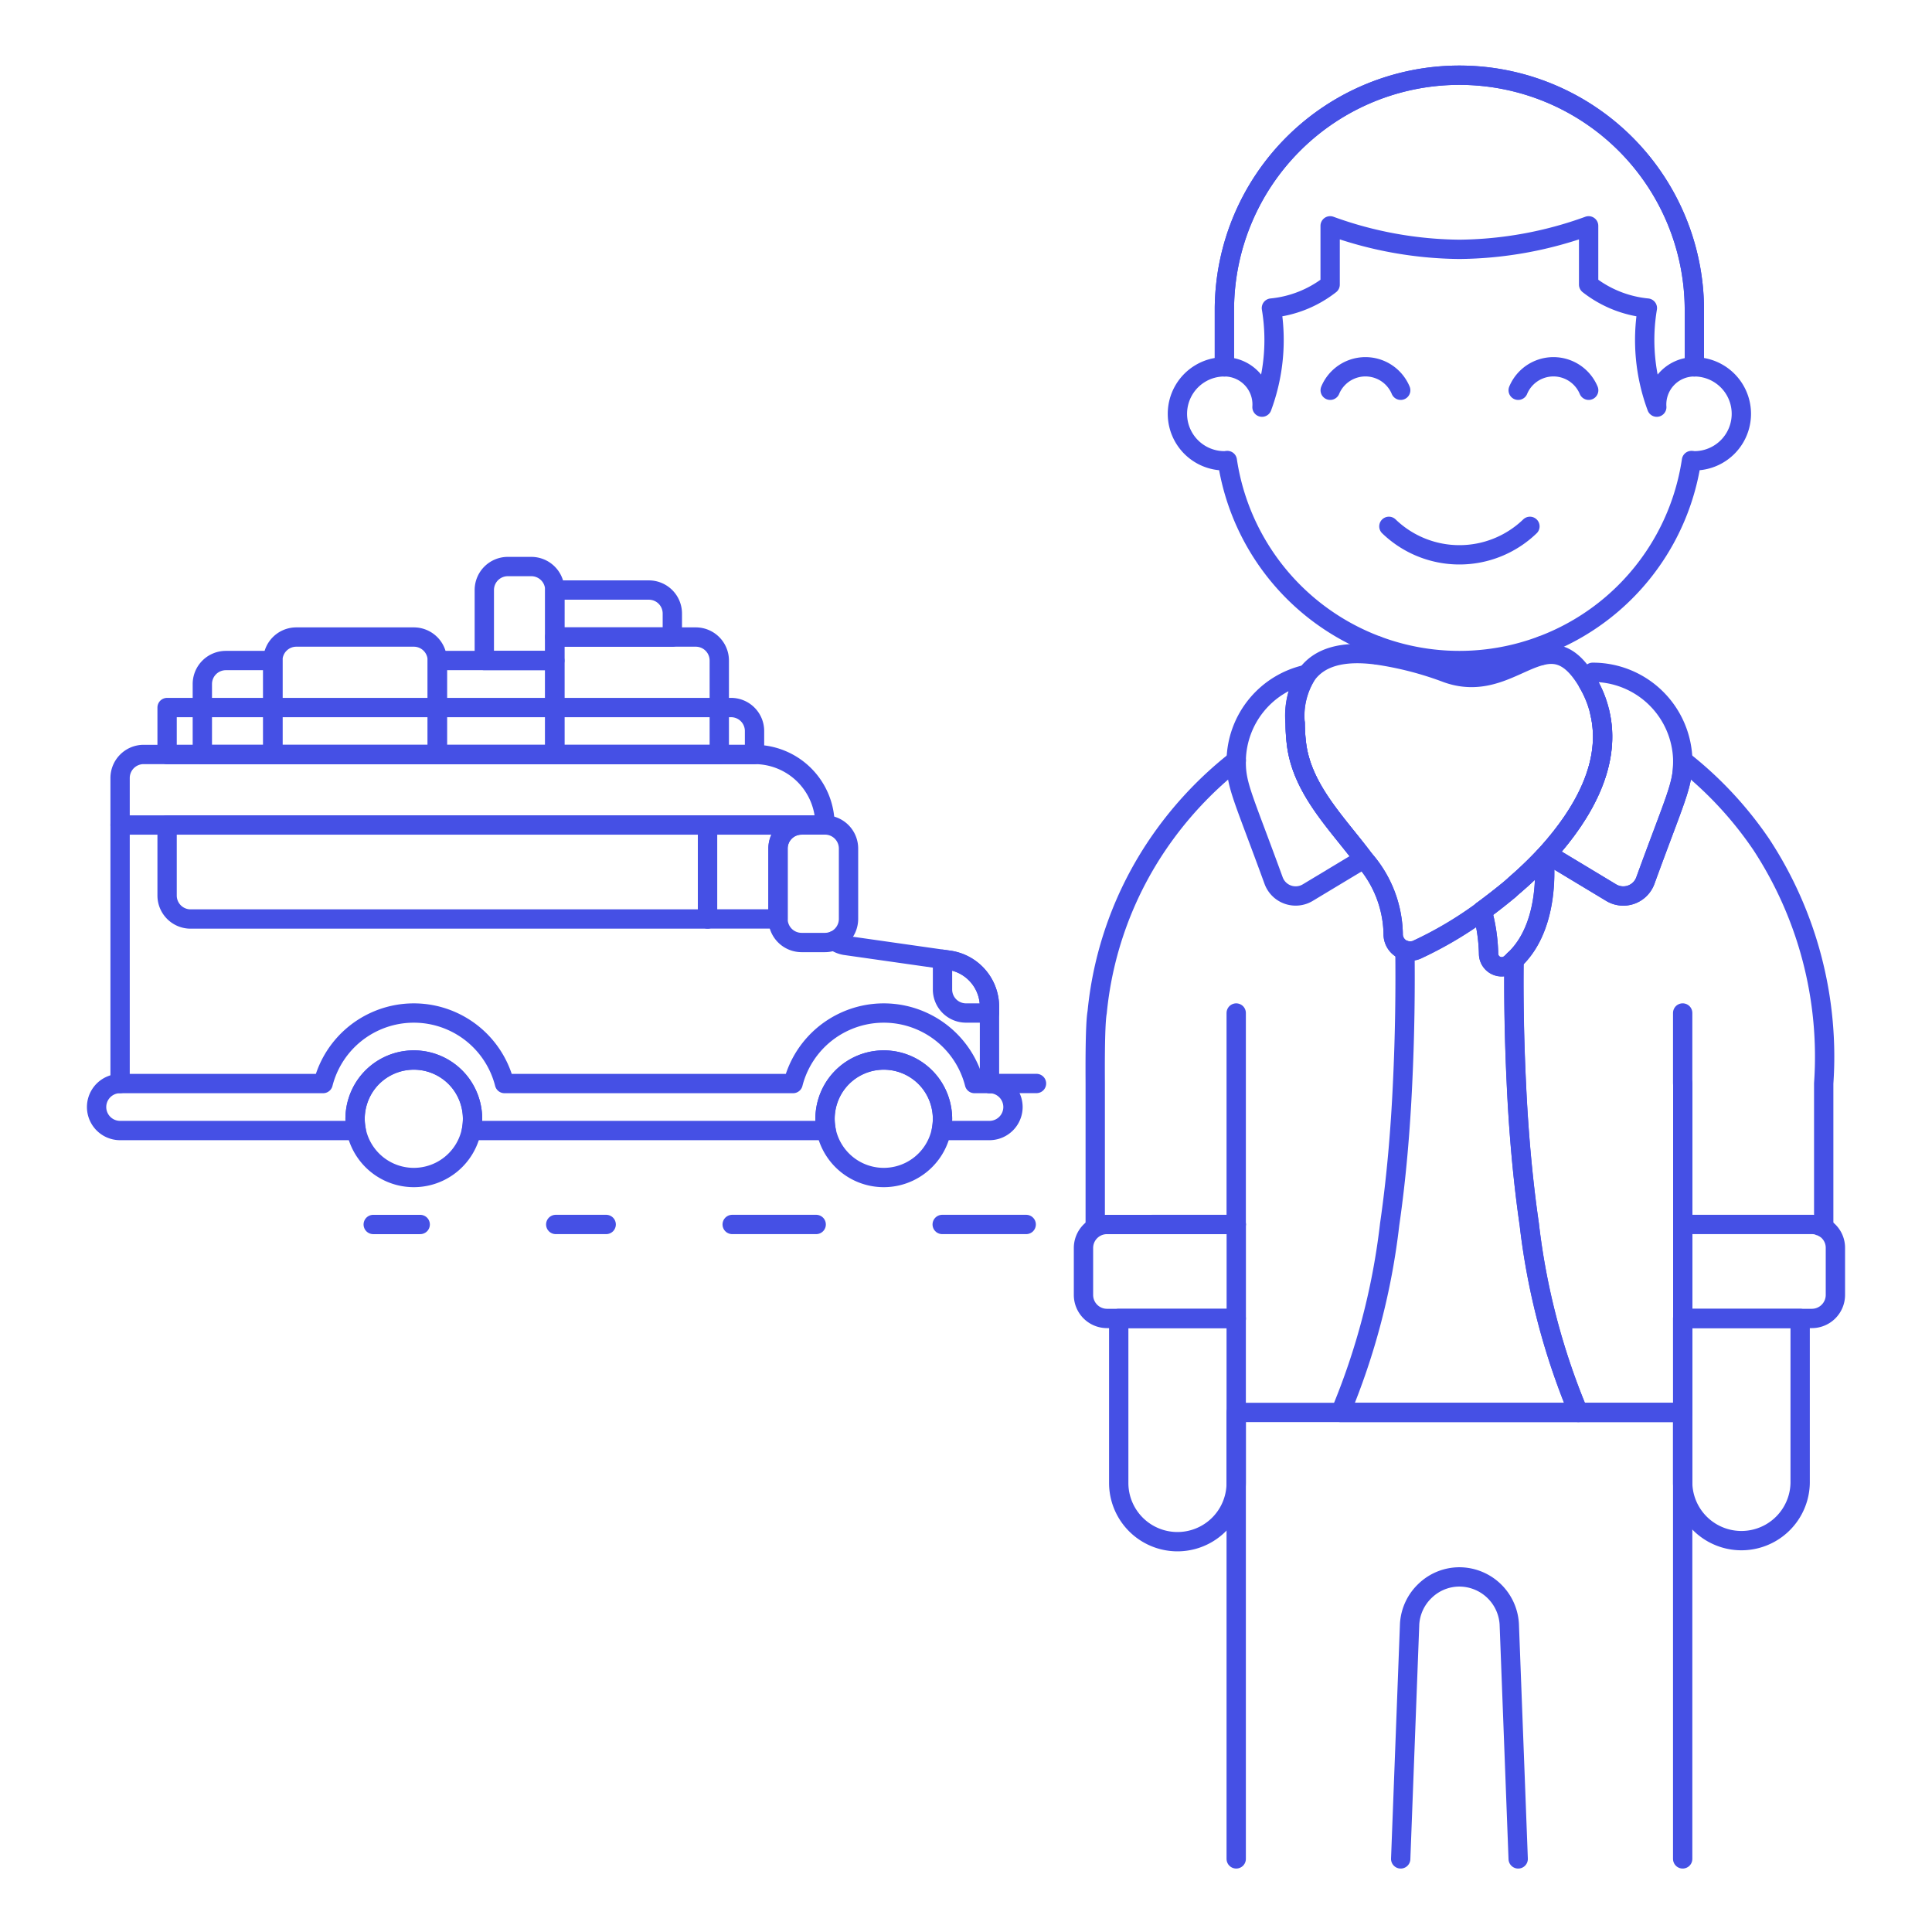 <svg xmlns="http://www.w3.org/2000/svg" viewBox="0 0 100 100"><g class="nc-icon-wrapper"><defs/><path class="a" d="M48.784 57.905a3.36 3.36 0 0 1-.061.608 3.041 3.041 0 0 1-5.96 0 3.36 3.36 0 0 1-.06-.608 3.071 3.071 0 0 1 .608-1.824 3.041 3.041 0 0 1 4.865 0 3.071 3.071 0 0 1 .608 1.824z" fill="none" stroke="#4550e5" stroke-linecap="round" stroke-linejoin="round"/><path class="a" d="M53.649 56.081h-2.433" fill="none" stroke="#4550e5" stroke-linecap="round" stroke-linejoin="round"/><path class="a" d="M19.318 63.379h2.432" fill="none" stroke="#4550e5" stroke-linecap="round" stroke-linejoin="round"/><path class="b" d="M63.986 63.378H28.765" fill="none" stroke="#4550e5" stroke-linecap="round" stroke-linejoin="round" stroke-dasharray="4.348 6.522"/><path class="a" d="M28.716 39.054h8.514v-4.865a1.217 1.217 0 0 0-1.216-1.216h-7.3z" fill="none" stroke="#4550e5" stroke-linecap="round" stroke-linejoin="round"/><path class="a" d="M14.122 39.054h8.513v-4.865a1.216 1.216 0 0 0-1.216-1.216h-6.081a1.216 1.216 0 0 0-1.216 1.216z" fill="none" stroke="#4550e5" stroke-linecap="round" stroke-linejoin="round"/><path class="a" d="M22.635 34.189h6.081v4.865h-6.081z" fill="none" stroke="#4550e5" stroke-linecap="round" stroke-linejoin="round"/><path class="a" d="M25.068 34.189h3.648v-3.648a1.216 1.216 0 0 0-1.216-1.217h-1.216a1.216 1.216 0 0 0-1.216 1.217z" fill="none" stroke="#4550e5" stroke-linecap="round" stroke-linejoin="round"/><path class="a" d="M10.473 39.054h3.649v-4.865h-2.433a1.217 1.217 0 0 0-1.216 1.217z" fill="none" stroke="#4550e5" stroke-linecap="round" stroke-linejoin="round"/><path class="a" d="M28.716 32.973H34.8v-1.216a1.215 1.215 0 0 0-1.216-1.216h-4.868z" fill="none" stroke="#4550e5" stroke-linecap="round" stroke-linejoin="round"/><path class="a" d="M43.919 43.919v3.648a1.221 1.221 0 0 1-1.219 1.217h-1.214a1.221 1.221 0 0 1-1.216-1.217v-3.648a1.22 1.22 0 0 1 1.216-1.219H42.7a1.219 1.219 0 0 1 1.219 1.219z" fill="none" stroke="#4550e5" stroke-linecap="round" stroke-linejoin="round"/><path class="a" d="M51.216 56.081V52.1a2.444 2.444 0 0 0-2.092-2.4l-.34-.049-5.035-.717a1.281 1.281 0 0 1-.572-.244" fill="none" stroke="#4550e5" stroke-linecap="round" stroke-linejoin="round"/><path class="a" d="M42.7 42.7a3.644 3.644 0 0 0-3.649-3.649H7.432a1.22 1.22 0 0 0-1.216 1.219v15.811" fill="none" stroke="#4550e5" stroke-linecap="round" stroke-linejoin="round"/><path class="a" d="M6.216 42.703H41.486" fill="none" stroke="#4550e5" stroke-linecap="round" stroke-linejoin="round"/><path class="a" d="M41.486 42.7a1.22 1.22 0 0 0-1.216 1.216v3.648h-3.648V42.7z" fill="none" stroke="#4550e5" stroke-linecap="round" stroke-linejoin="round"/><path class="a" d="M9.865 47.568h26.757V42.7H8.649v3.648a1.216 1.216 0 0 0 1.216 1.22z" fill="none" stroke="#4550e5" stroke-linecap="round" stroke-linejoin="round"/><path class="a" d="M52.432 57.3a1.219 1.219 0 0 1-1.216 1.216h-2.493a3.36 3.36 0 0 0 .061-.608 3.071 3.071 0 0 0-.608-1.824 3.041 3.041 0 0 0-4.865 0 3.071 3.071 0 0 0-.608 1.824 3.36 3.36 0 0 0 .06.608H24.4a3.36 3.36 0 0 0 .06-.608 3.071 3.071 0 0 0-.608-1.824 3.041 3.041 0 0 0-4.865 0 3.071 3.071 0 0 0-.608 1.824 3.36 3.36 0 0 0 .061.608H6.216a1.216 1.216 0 1 1 0-2.432h10.508a4.844 4.844 0 0 1 9.389 0h14.936a4.844 4.844 0 0 1 9.389 0h.778a1.219 1.219 0 0 1 1.216 1.216z" fill="none" stroke="#4550e5" stroke-linecap="round" stroke-linejoin="round"/><path class="a" d="M24.459 57.905a3.36 3.36 0 0 1-.06.608 3.041 3.041 0 0 1-5.96 0 3.36 3.36 0 0 1-.061-.608 3.071 3.071 0 0 1 .608-1.824 3.041 3.041 0 0 1 4.865 0 3.071 3.071 0 0 1 .608 1.824z" fill="none" stroke="#4550e5" stroke-linecap="round" stroke-linejoin="round"/><path class="a" d="M48.784 49.653l.343.049a2.431 2.431 0 0 1 2.089 2.408v.323H50a1.216 1.216 0 0 1-1.216-1.217z" fill="none" stroke="#4550e5" stroke-linecap="round" stroke-linejoin="round"/><path class="a" d="M8.649 36.622h29.189a1.215 1.215 0 0 1 1.216 1.216v1.216H8.649z" fill="none" stroke="#4550e5" stroke-linecap="round" stroke-linejoin="round"/><path class="a" d="M78.581 96.216l-.462-12.162a2.593 2.593 0 0 0-2.578-2.433 2.555 2.555 0 0 0-1.764.706 2.582 2.582 0 0 0-.815 1.727L72.5 96.216" fill="none" stroke="#4550e5" stroke-linecap="round" stroke-linejoin="round"/><path class="a" d="M63.986 96.216V73.108h23.109v23.108" fill="none" stroke="#4550e5" stroke-linecap="round" stroke-linejoin="round"/><path class="a" d="M81.695 73.108H69.386a35.857 35.857 0 0 0 2.542-9.73c.353-2.432.56-4.925.669-7.3.122-2.518.146-4.889.122-6.9a.876.876 0 0 0 .608-.024 19.8 19.8 0 0 0 3.393-2.007 8.975 8.975 0 0 1 .329 2.238.679.679 0 0 0 1.106.5 1.52 1.52 0 0 0 .207-.194c-.024 1.9.012 4.074.122 6.385.109 2.372.316 4.865.669 7.3a35.857 35.857 0 0 0 2.542 9.732z" fill="none" stroke="#4550e5" stroke-linecap="round" stroke-linejoin="round"/><path class="a" d="M56.689 63.378v-7.3c0-.34-.026-3.007.1-3.685a18.7 18.7 0 0 1 3.126-8.672 19.3 19.3 0 0 1 4.074-4.366" fill="none" stroke="#4550e5" stroke-linecap="round" stroke-linejoin="round"/><path class="a" d="M79.797 33.921v-.498" fill="none" stroke="#4550e5" stroke-linecap="round" stroke-linejoin="round"/><path class="a" d="M71.284 33.897v-.474" fill="none" stroke="#4550e5" stroke-linecap="round" stroke-linejoin="round"/><path class="a" d="M63.986 76.757v-8.514h-6.081v8.514a3.04 3.04 0 1 0 6.08 0z" fill="none" stroke="#4550e5" stroke-linecap="round" stroke-linejoin="round"/><path class="a" d="M93.176 68.243v8.514a3.041 3.041 0 0 1-6.081 0v-8.514z" fill="none" stroke="#4550e5" stroke-linecap="round" stroke-linejoin="round"/><path class="a" d="M57.3 68.243h6.689v-4.864H57.3a1.216 1.216 0 0 0-1.219 1.221v2.432a1.216 1.216 0 0 0 1.219 1.211z" fill="none" stroke="#4550e5" stroke-linecap="round" stroke-linejoin="round"/><path class="a" d="M87.095 56.081v-3.649" fill="none" stroke="#4550e5" stroke-linecap="round" stroke-linejoin="round"/><path class="a" d="M95 64.594v2.433a1.219 1.219 0 0 1-1.216 1.216H87.1v-4.865h6.689a1.175 1.175 0 0 1 .292.037.092.092 0 0 1 .06.024h.013l.012.012h.012a.044.044 0 0 1 .036.012.239.239 0 0 1 .1.037A1.2 1.2 0 0 1 95 64.594z" fill="none" stroke="#4550e5" stroke-linecap="round" stroke-linejoin="round"/><path class="a" d="M80.065 44.2c1.97-2.178 3.357-4.768 2.736-7.334" fill="none" stroke="#4550e5" stroke-linecap="round" stroke-linejoin="round"/><path class="a" d="M79.919 44.357a19.9 19.9 0 0 1-1.472 1.41" fill="none" stroke="#4550e5" stroke-linecap="round" stroke-linejoin="round"/><path class="a" d="M87.1 56.081v17.027h-5.4a35.857 35.857 0 0 1-2.542-9.73c-.353-2.432-.56-4.925-.669-7.3a107.6 107.6 0 0 1-.122-6.385c1.447-1.338 1.691-3.661 1.557-5.339.049-.049.1-.11.146-.158l3.33 2.009a1.215 1.215 0 0 0 1.764-.632c1.557-4.269 1.934-4.9 1.934-6.118v-.1a19.3 19.3 0 0 1 4.074 4.366 20.033 20.033 0 0 1 3.223 12.357v7.463" fill="none" stroke="#4550e5" stroke-linecap="round" stroke-linejoin="round"/><path class="a" d="M67.039 37.436a9.168 9.168 0 0 0 .073 1.107c.3 2.335 2.116 4.087 3.479 5.911a6.015 6.015 0 0 1 1.52 3.867.873.873 0 0 0 .608.864" fill="none" stroke="#4550e5" stroke-linecap="round" stroke-linejoin="round"/><path class="a" d="M63.986 52.433v10.946" fill="none" stroke="#4550e5" stroke-linecap="round" stroke-linejoin="round"/><path class="a" d="M87.1 39.358v.1c0 1.216-.377 1.849-1.934 6.118a1.215 1.215 0 0 1-1.764.632L80.065 44.2c1.97-2.177 3.357-4.767 2.736-7.333v-.012a5.437 5.437 0 0 0-.608-1.509l.243-.547a4.655 4.655 0 0 1 4.664 4.559z" fill="none" stroke="#4550e5" stroke-linecap="round" stroke-linejoin="round"/><path class="a" d="M70.591 44.454l-2.907 1.751a1.215 1.215 0 0 1-1.764-.632c-1.556-4.269-1.934-4.9-1.934-6.118v-.1a4.645 4.645 0 0 1 3.649-4.451 4 4 0 0 0-.6 2.529 9.168 9.168 0 0 0 .073 1.107c.308 2.338 2.12 4.09 3.483 5.914z" fill="none" stroke="#4550e5" stroke-linecap="round" stroke-linejoin="round"/><path class="a" d="M78.362 49.7a1.52 1.52 0 0 1-.207.194.679.679 0 0 1-1.106-.5 8.975 8.975 0 0 0-.329-2.238v-.012c.462-.341.937-.706 1.411-1.1.11-.1.207-.182.316-.28a19.9 19.9 0 0 0 1.472-1.41c.134 1.681-.11 4.004-1.557 5.346z" fill="none" stroke="#4550e5" stroke-linecap="round" stroke-linejoin="round"/><path class="a" d="M80.065 44.2c-.049.049-.1.11-.146.159a19.9 19.9 0 0 1-1.472 1.41c-.109.1-.206.183-.316.28-.474.389-.949.754-1.411 1.1v.012a19.8 19.8 0 0 1-3.393 2.007.88.88 0 0 1-1.216-.84 6.015 6.015 0 0 0-1.52-3.867c-1.363-1.824-3.175-3.576-3.479-5.911a9.168 9.168 0 0 1-.073-1.107 4 4 0 0 1 .6-2.529c.657-.9 1.849-1.253 3.649-1.01a17.279 17.279 0 0 1 3.612.937c2.116.754 3.588-.6 4.9-.912.815-.2 1.569.012 2.384 1.4 0 .012.012.012.012.024a5.437 5.437 0 0 1 .608 1.509v.012c.618 2.557-.769 5.147-2.739 7.326z" fill="none" stroke="#4550e5" stroke-linecap="round" stroke-linejoin="round"/><path class="a" d="M78.131 46.047c-.462.389-.936.766-1.411 1.107v-.012a35.71 35.71 0 0 0 1.411-1.095z" fill="none" stroke="#4550e5" stroke-linecap="round" stroke-linejoin="round"/><path class="a" d="M87.7 18.987v-3.041a12.163 12.163 0 0 0-24.325 0v3.041a2.432 2.432 0 0 0 0 4.864c.052 0 .1-.011.15-.015a12.146 12.146 0 0 0 24.026 0c.05 0 .1.015.149.015a2.432 2.432 0 1 0 0-4.864z" fill="none" stroke="#4550e5" stroke-linecap="round" stroke-linejoin="round"/><path class="a" d="M79.189 27.244a5.258 5.258 0 0 1-7.3 0" fill="none" stroke="#4550e5" stroke-linecap="round" stroke-linejoin="round"/><path class="a" d="M72.5 20.2a1.977 1.977 0 0 0-3.649 0" fill="none" stroke="#4550e5" stroke-linecap="round" stroke-linejoin="round"/><path class="a" d="M82.23 20.2a1.977 1.977 0 0 0-3.649 0" fill="none" stroke="#4550e5" stroke-linecap="round" stroke-linejoin="round"/><path class="a" d="M87.7 15.946a12.163 12.163 0 0 0-24.325 0v3.041a1.947 1.947 0 0 1 1.946 2.087 9.991 9.991 0 0 0 .487-5.128 5.847 5.847 0 0 0 3.04-1.216v-3.041a20.067 20.067 0 0 0 6.69 1.217 20.065 20.065 0 0 0 6.689-1.217v3.041a5.847 5.847 0 0 0 3.04 1.216 9.991 9.991 0 0 0 .487 5.128 1.947 1.947 0 0 1 1.946-2.087z" fill="none" stroke="#4550e5" stroke-linecap="round" stroke-linejoin="round"/></g></svg>